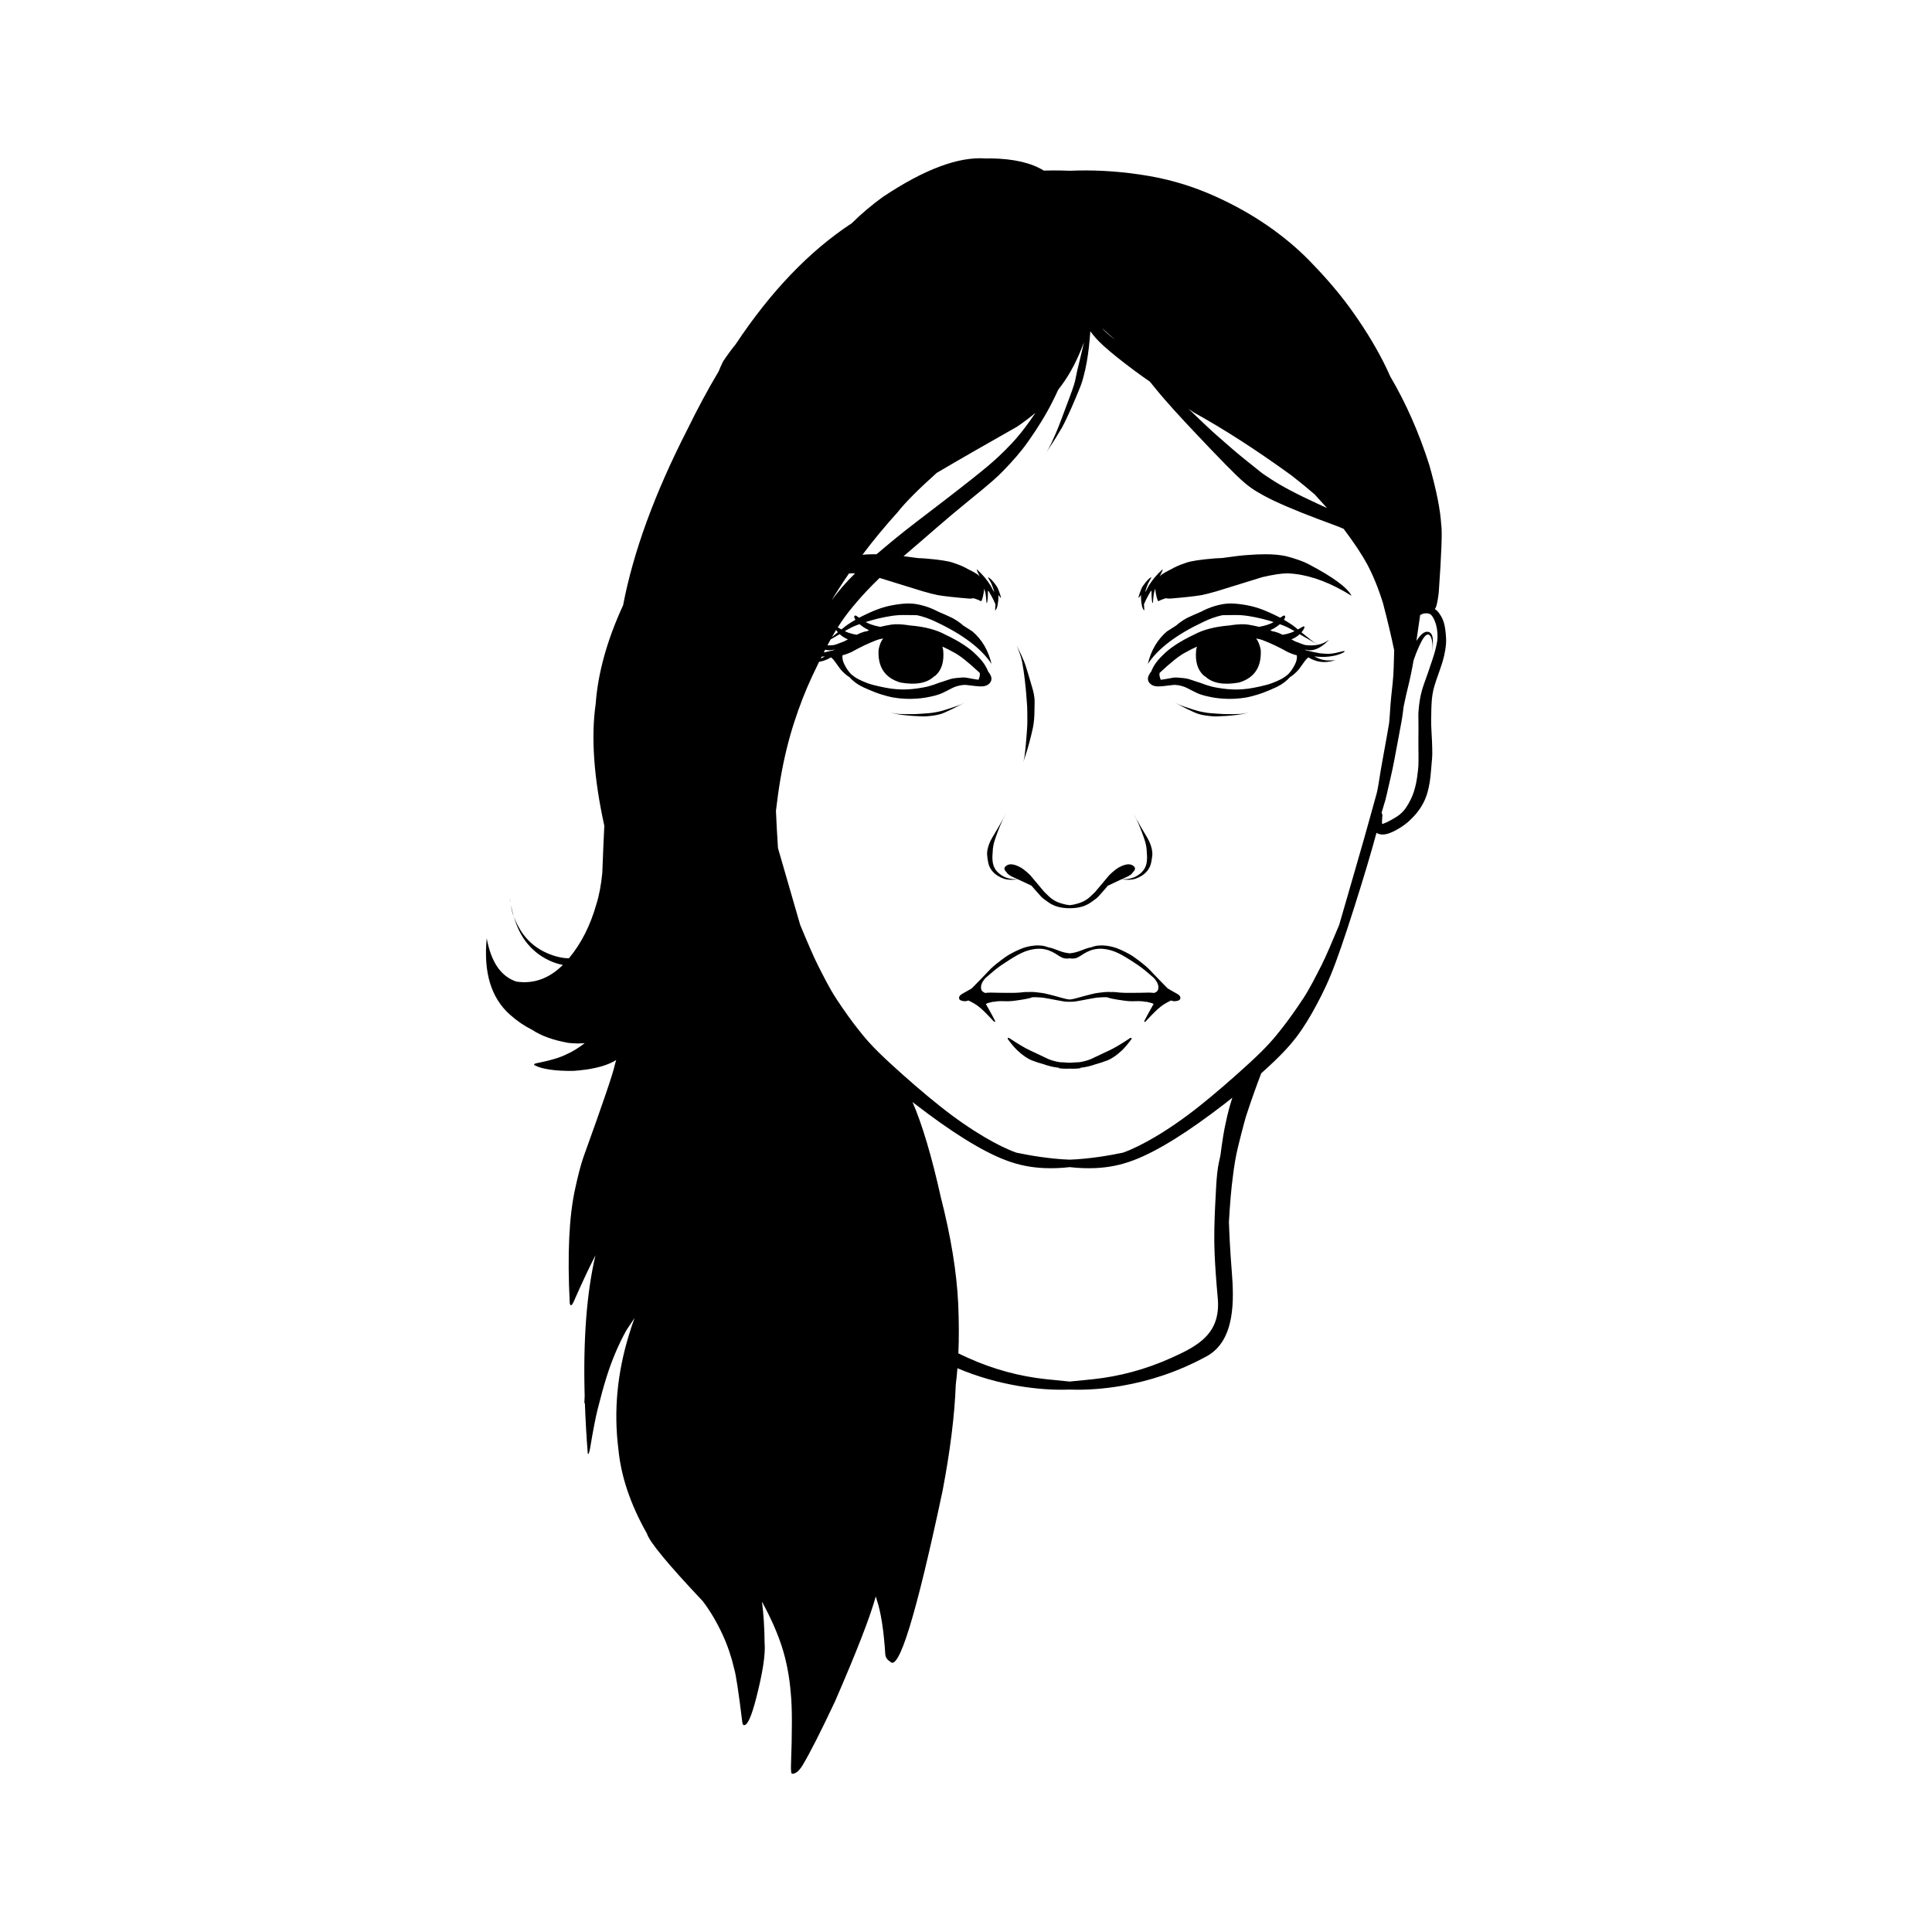 <?xml version="1.0" encoding="UTF-8"?>
<!-- Uploaded to: SVG Repo, www.svgrepo.com, Generator: SVG Repo Mixer Tools -->
<svg fill="#000000" width="800px" height="800px" version="1.1" viewBox="144 144 512 512" xmlns="http://www.w3.org/2000/svg">
 <g>
  <path d="m405.89 372.6c0.137 0.617 0.348 1.168 0.652 1.656 0.309 0.492 0.691 0.93 1.145 1.312 0.457 0.383 0.98 0.711 1.523 0.969 0.543 0.254 1.082 0.434 1.66 0.527 0.578 0.098 1.191 0.117 1.844 0.066 0.344-0.027 0.695-0.066 1.035-0.109 0.836 0.402 2.008 0.953 3.523 1.656 0.031 0.016 0.062 0.031 0.098 0.051 0.355 0.406 0.77 0.891 1.156 1.34 0.531 0.621 1.012 1.16 1.449 1.617 0.438 0.453 0.91 0.734 1.238 0.988 0.328 0.254 0.625 0.465 0.938 0.66 0.312 0.195 0.641 0.367 0.977 0.527 0.336 0.16 0.691 0.297 1.168 0.43 0.477 0.133 1.023 0.238 1.555 0.305s1.039 0.098 1.527 0.09c0.035 0 0.066-0.004 0.102-0.004 0.035 0 0.066 0.004 0.102 0.004 0.488 0.008 0.996-0.023 1.527-0.09s1.078-0.172 1.555-0.305c0.477-0.133 0.828-0.27 1.168-0.43 0.336-0.16 0.664-0.332 0.977-0.527 0.312-0.195 0.609-0.406 0.938-0.66 0.328-0.254 0.801-0.535 1.238-0.988 0.438-0.457 0.918-0.996 1.449-1.617 0.383-0.449 0.801-0.93 1.156-1.34 0.031-0.016 0.062-0.031 0.098-0.051 1.512-0.707 2.684-1.258 3.523-1.656 0.34 0.043 0.691 0.082 1.035 0.109 0.652 0.051 1.266 0.031 1.844-0.066 0.578-0.098 1.117-0.273 1.66-0.527 0.543-0.254 1.07-0.586 1.523-0.969 0.457-0.383 0.84-0.82 1.145-1.312 0.309-0.492 0.516-1.039 0.652-1.656 0.137-0.617 0.219-1.246 0.289-1.852 0.066-0.605 0-1.184-0.113-1.727-0.117-0.543-0.285-1.047-0.43-1.43s-0.371-0.875-0.777-1.59-0.984-1.664-1.703-2.875c-0.723-1.211-1.516-2.715-1.949-3.562 0.438 0.844 0 0 0.812 1.609 0.375 0.766 0.957 2.152 1.383 3.281 0.426 1.129 0.711 1.984 0.879 2.543 0.172 0.559 0.215 0.852 0.301 1.301 0.09 0.449 0.129 0.91 0.137 1.402 0.008 0.492 0.105 1.016 0.09 1.582s-0.062 1.156-0.168 1.617c-0.105 0.461-0.27 0.895-0.512 1.305-0.242 0.41-0.562 0.801-0.969 1.16-0.406 0.359-0.898 0.703-1.355 0.938-0.457 0.234-0.969 0.414-1.535 0.535-0.566 0.121-1.188 0.18-1.867 0.164-0.102-0.004-0.199-0.008-0.301-0.012 0.199-0.098 0.379-0.184 0.539-0.262 0.098-0.035 0.195-0.066 0.297-0.102 0.605-0.258 1.082-0.508 1.434-0.75 0.324-0.227 0.555-0.473 0.688-0.738 0.02-0.02 0.035-0.035 0.055-0.051 0.742-0.727 0.652-1.332-0.266-1.82-0.734-0.367-1.719-0.258-2.961 0.332-0.797 0.316-1.824 1.082-3.078 2.301l-3.738 4.445c-0.016 0.02-0.031 0.039-0.051 0.059-0.234 0.211-0.445 0.41-0.633 0.602-0.379 0.387-0.707 0.688-0.949 0.891-0.242 0.203-0.496 0.387-0.766 0.559-0.266 0.172-0.551 0.332-0.848 0.473-0.301 0.141-0.59 0.266-1.09 0.426-0.496 0.156-0.984 0.289-1.449 0.383-0.332 0.066-0.66 0.117-0.977 0.148-0.316-0.035-0.641-0.082-0.977-0.148-0.469-0.094-0.953-0.223-1.449-0.383-0.496-0.156-0.789-0.285-1.09-0.426-0.301-0.141-0.582-0.301-0.848-0.473s-0.523-0.355-0.766-0.559c-0.242-0.203-0.574-0.504-0.949-0.891-0.188-0.191-0.398-0.391-0.633-0.602-0.016-0.02-0.031-0.039-0.051-0.059l-3.738-4.445c-1.258-1.215-2.281-1.98-3.078-2.301-1.242-0.59-2.231-0.699-2.961-0.332-0.922 0.488-1.012 1.094-0.266 1.82 0.016 0.02 0.035 0.035 0.055 0.051 0.137 0.266 0.363 0.512 0.688 0.738 0.352 0.246 0.832 0.496 1.434 0.75 0.102 0.035 0.195 0.066 0.297 0.102 0.16 0.078 0.34 0.164 0.539 0.262-0.098 0.008-0.199 0.012-0.301 0.012-0.676 0.016-1.301-0.043-1.867-0.164-0.566-0.121-1.074-0.301-1.535-0.535-0.457-0.234-0.949-0.578-1.355-0.938-0.406-0.359-0.73-0.75-0.969-1.16-0.242-0.41-0.406-0.848-0.512-1.305-0.105-0.461-0.152-1.051-0.168-1.617s0.082-1.09 0.09-1.582c0.008-0.492 0.051-0.953 0.137-1.402 0.09-0.449 0.133-0.742 0.301-1.301 0.172-0.559 0.457-1.414 0.879-2.543 0.426-1.129 1.004-2.519 1.383-3.281 0.812-1.609 0.375-0.766 0.812-1.609-0.438 0.844-1.23 2.352-1.949 3.562-0.723 1.211-1.297 2.16-1.703 2.875s-0.633 1.207-0.777 1.59-0.316 0.887-0.43 1.43c-0.117 0.543-0.184 1.121-0.113 1.727 0.055 0.605 0.137 1.234 0.273 1.852z"/>
  <path d="m456.63 407.73c0.191-0.047 0.102-0.012 0.191-0.047-0.07 0.027-0.215 0.047-0.391 0.035-0.098-0.09-0.215-0.18-0.352-0.27l-2.574-1.465c-0.168-0.156-0.355-0.34-0.57-0.555-0.574-0.574-1.336-1.344-2.266-2.324-0.93-0.98-2.051-2.16-2.289-2.391-0.238-0.23-0.48-0.445-0.727-0.656-0.246-0.211-0.492-0.422-0.746-0.629-0.254-0.203-0.512-0.414-1.301-1.008-0.789-0.594-1.551-1.145-2.332-1.574-0.781-0.434-1.535-0.812-2.266-1.137-0.73-0.324-1.449-0.59-2.043-0.742s-1.16-0.262-1.699-0.332c-0.543-0.07-1.062-0.102-1.562-0.086s-0.965 0.07-1.117 0.094c-0.152 0.023-0.305 0.055-0.461 0.098-0.156 0.039-0.312 0.086-0.473 0.137-0.117 0.039-0.246 0.078-0.492 0.176-0.215 0.035-0.43 0.078-0.637 0.125-0.133 0.027-0.367 0.098-0.695 0.211-1.414 0.539-2.215 0.832-2.402 0.871-0.41 0.137-0.941 0.25-1.59 0.34-0.125 0.02-0.246 0.031-0.359 0.047-0.117-0.012-0.234-0.027-0.359-0.047-0.648-0.09-1.176-0.203-1.59-0.34-0.188-0.039-0.992-0.332-2.402-0.871-0.332-0.113-0.562-0.184-0.695-0.211-0.207-0.047-0.422-0.09-0.637-0.125-0.246-0.094-0.375-0.137-0.492-0.176-0.16-0.051-0.32-0.098-0.473-0.137-0.156-0.039-0.309-0.07-0.461-0.098-0.152-0.023-0.621-0.078-1.117-0.094-0.5-0.016-1.02 0.016-1.562 0.086-0.543 0.07-1.105 0.18-1.699 0.332s-1.312 0.418-2.043 0.742c-0.73 0.324-1.484 0.703-2.266 1.137s-1.543 0.98-2.332 1.574c-0.789 0.594-1.047 0.805-1.301 1.008-0.254 0.203-0.5 0.414-0.746 0.629-0.246 0.211-0.488 0.426-0.727 0.656-0.238 0.23-1.359 1.406-2.289 2.391-0.93 0.98-1.691 1.75-2.266 2.324-0.215 0.215-0.406 0.398-0.57 0.555l-2.574 1.465c-0.137 0.09-0.254 0.18-0.352 0.27-0.176 0.012-0.32-0.012-0.391-0.035 0.09 0.035 0 0 0.191 0.047 0.043 0.004 0.109 0.004 0.191-0.004-0.191 0.184-0.309 0.367-0.348 0.559-0.121 0.648 0.41 1 1.602 1.055 0.305-0.031 0.59-0.094 0.859-0.195 0.004-0.004 0.012-0.004 0.016-0.008 1.305 0.629 2.289 1.234 2.945 1.816 0.617 0.449 1.852 1.672 3.707 3.66 0.211 0.199 0.328 0.277 0.359 0.223 0.098-0.109 0.07-0.285-0.078-0.531-0.289-0.605-1.031-1.969-2.231-4.094-0.027-0.051-0.059-0.102-0.09-0.152 0.152-0.09 0.332-0.172 0.543-0.246 0.457-0.129 0.965-0.254 1.523-0.375l0.023 0.094c0.254-0.094 0.641-0.16 1.16-0.195 0.266-0.016 0.543-0.023 0.832-0.023 1.18 0.031 1.875 0.039 2.094 0.02 0.496-0.016 1.082-0.07 1.75-0.168 2.488-0.344 3.918-0.633 4.297-0.871 0.121-0.004 0.242-0.008 0.359-0.012 0.16-0.004 0.32-0.008 0.48-0.008 0.16 0 0.316 0.004 0.652 0.02 0.332 0.016 0.625 0.031 0.867 0.051 0.242 0.02 0.441 0.035 0.59 0.059 0.148 0.02 0.258 0.039 0.621 0.098 0.363 0.062 0.809 0.137 1.34 0.238 0.531 0.102 1.145 0.219 1.844 0.348 0.699 0.129 1.488 0.273 1.684 0.301 0.195 0.027 0.379 0.047 0.555 0.062 0.176 0.012 0.348 0.02 0.508 0.023 0.164 0.004 0.32 0 0.473-0.004 0.012 0 0.023-0.004 0.031-0.004 0.012 0 0.023 0.004 0.031 0.004 0.152 0.008 0.309 0.008 0.473 0.004 0.164-0.004 0.332-0.012 0.508-0.023 0.176-0.012 0.359-0.031 0.555-0.062 0.195-0.027 0.984-0.172 1.684-0.301 0.699-0.129 1.312-0.246 1.844-0.348 0.531-0.102 0.977-0.176 1.34-0.238s0.473-0.078 0.621-0.098c0.148-0.02 0.344-0.039 0.59-0.059 0.242-0.02 0.535-0.035 0.867-0.051 0.332-0.016 0.492-0.02 0.652-0.02 0.16 0 0.32 0.008 0.48 0.008 0.121 0.004 0.238 0.008 0.359 0.012 0.379 0.238 1.809 0.527 4.297 0.871 0.668 0.098 1.254 0.152 1.75 0.168 0.219 0.02 0.914 0.012 2.094-0.02 0.289 0 0.566 0.008 0.832 0.023 0.52 0.039 0.906 0.102 1.16 0.195l0.023-0.094c0.555 0.121 1.062 0.246 1.523 0.375 0.211 0.074 0.391 0.156 0.543 0.246-0.031 0.051-0.062 0.102-0.09 0.152-1.195 2.125-1.941 3.492-2.231 4.094-0.148 0.246-0.176 0.422-0.078 0.531 0.031 0.051 0.152-0.023 0.359-0.223 1.855-1.988 3.09-3.211 3.707-3.66 0.656-0.582 1.641-1.188 2.945-1.816 0.004 0.004 0.012 0.004 0.016 0.008 0.266 0.102 0.555 0.164 0.859 0.195 1.188-0.051 1.723-0.402 1.602-1.055-0.035-0.191-0.152-0.379-0.348-0.559 0.066 0.008 0.133 0.008 0.176 0.004zm-19.711-0.828c-0.176 0.012-0.352 0.031-0.523 0.051-0.176 0.016-0.531 0.059-0.84 0.098-0.312 0.039-0.582 0.07-0.809 0.105-0.227 0.035-0.414 0.062-0.559 0.094s-0.48 0.109-0.902 0.211c-0.422 0.102-0.922 0.227-1.504 0.375-0.582 0.148-1.242 0.328-1.98 0.543s-0.906 0.254-1.078 0.289c-0.172 0.039-0.336 0.074-0.492 0.105s-0.309 0.055-0.449 0.074c-0.102 0.012-0.203 0.02-0.305 0.031-0.102-0.008-0.203-0.016-0.305-0.031-0.145-0.02-0.293-0.043-0.449-0.074s-0.32-0.066-0.492-0.105c-0.172-0.039-0.34-0.078-1.078-0.289-0.738-0.215-1.398-0.395-1.98-0.543-0.582-0.148-1.082-0.273-1.504-0.375-0.422-0.102-0.758-0.18-0.902-0.211s-0.332-0.059-0.559-0.094c-0.227-0.035-0.496-0.066-0.809-0.105-0.312-0.039-0.668-0.078-0.84-0.098-0.176-0.016-0.352-0.035-0.523-0.051-0.176-0.012-0.352-0.02-0.527-0.02-0.176-0.004-0.348 0-0.492 0-0.145 0.004-0.348 0.012-0.617 0.02-0.266 0.008-0.602-0.027-0.996 0.016-0.395 0.047-0.844 0.094-0.953 0.102-0.109 0.008-0.23 0.02-0.348 0.031-0.121 0.008-0.242 0.016-0.363 0.02-0.121 0.004-0.238 0.023-0.859 0.039-0.625 0.016-1.301 0.012-2.039 0.008-0.734-0.008-1.527-0.008-2.375-0.027-0.848-0.02-1.75-0.043-1.895-0.043-0.145 0-0.285 0.004-0.422 0.012-0.137 0.008-0.273 0.016-0.406 0.023-0.133 0.012-0.266 0.027-0.391 0.035-0.074 0.008-0.148 0.016-0.223 0.023-0.227-0.059-0.352-0.113-0.383-0.16-0.402-0.184-0.641-0.477-0.719-0.879-0.191-0.875 0.184-1.844 1.121-2.902 0.488-0.422 0.957-0.828 1.328-1.148 0.723-0.629 0.969-0.824 1.215-1.023 0.246-0.195 0.496-0.391 0.75-0.578 0.254-0.191 0.508-0.379 1.039-0.75 0.531-0.367 1.324-0.883 2.078-1.355s1.465-0.914 2.16-1.289 1.367-0.691 1.957-0.914c0.594-0.223 1.129-0.371 1.641-0.484 0.512-0.109 1-0.18 1.465-0.211s0.906-0.027 1.184-0.004c0.277 0.023 0.41 0.043 0.551 0.066 0.137 0.023 0.281 0.047 0.434 0.078 0.148 0.031 0.305 0.066 0.609 0.152 0.078 0.023 0.172 0.047 0.273 0.078 0.352 0.141 0.68 0.281 0.992 0.426 0.363 0.152 1.062 0.574 2.102 1.254 0.203 0.117 0.414 0.223 0.625 0.312 0.336 0.152 0.801 0.223 1.398 0.219 0.172-0.012 0.352-0.035 0.535-0.062 0.184 0.031 0.363 0.051 0.535 0.062 0.598 0.008 1.062-0.066 1.398-0.219 0.211-0.09 0.422-0.191 0.625-0.312 1.035-0.684 1.738-1.102 2.102-1.254 0.312-0.145 0.641-0.285 0.992-0.426 0.102-0.027 0.195-0.055 0.273-0.078 0.309-0.086 0.461-0.121 0.609-0.152 0.148-0.031 0.293-0.055 0.434-0.078 0.137-0.023 0.273-0.039 0.551-0.066 0.277-0.023 0.719-0.031 1.184 0.004 0.465 0.031 0.953 0.102 1.465 0.211 0.512 0.109 1.047 0.262 1.641 0.484s1.266 0.539 1.957 0.914c0.695 0.375 1.41 0.816 2.16 1.289 0.754 0.473 1.543 0.984 2.078 1.355 0.531 0.367 0.785 0.559 1.039 0.75 0.254 0.191 0.504 0.383 0.75 0.578 0.246 0.195 0.488 0.395 1.215 1.023 0.371 0.32 0.84 0.727 1.328 1.148 0.938 1.059 1.312 2.027 1.121 2.902-0.078 0.402-0.316 0.695-0.719 0.879-0.031 0.047-0.156 0.098-0.383 0.16-0.074-0.008-0.145-0.02-0.223-0.023-0.129-0.012-0.258-0.027-0.391-0.035-0.133-0.012-0.27-0.016-0.406-0.023-0.137-0.008-0.277-0.008-0.422-0.012-0.145 0-1.047 0.02-1.895 0.043-0.848 0.02-1.637 0.023-2.375 0.027-0.734 0.008-1.414 0.008-2.039-0.008s-0.738-0.035-0.859-0.039c-0.121-0.004-0.246-0.012-0.363-0.02-0.121-0.008-0.238-0.02-0.348-0.031-0.109-0.008-0.562-0.055-0.953-0.102-0.395-0.047-0.727-0.008-0.996-0.016-0.266-0.008-0.473-0.02-0.617-0.02-0.145-0.004-0.312-0.004-0.492 0-0.191 0-0.367 0.008-0.543 0.02z"/>
  <path d="m497.7 318.98s-0.703 0.039-1.344 0.047c-0.641 0.008-1.223-0.043-1.746-0.16-0.523-0.113-1-0.289-1.207-0.379-0.207-0.09-0.406-0.18-0.59-0.273-0.18-0.09-0.34-0.176-0.492-0.266 0.613 0.086 1.258 0.129 1.934 0.129 1.203 0.035 2.449-0.094 3.738-0.391 1.594-0.465 2.371-0.84 2.336-1.129-0.023-0.035-0.109-0.043-0.262-0.02-1.66 0.43-2.777 0.66-3.359 0.688-0.59 0.082-1.59 0.043-2.992-0.113-1.32-0.23-2.539-0.496-3.652-0.801-0.098-0.07-0.191-0.137-0.281-0.203 0.66 0.18 1.234 0.25 1.719 0.207 1.504-0.137 3.082-1.062 4.731-2.769-0.883 0.656-1.879 1.098-2.988 1.32-0.109-0.066-0.5-0.309-0.973-0.637-0.559-0.387-1.215-0.914-1.988-1.539-0.422-0.344-0.883-0.715-1.379-1.121 0.691-0.816 0.926-1.344 0.695-1.578-0.012-0.047-0.156-0.004-0.43 0.125-0.441 0.258-0.84 0.484-1.207 0.688-0.121-0.102-0.246-0.203-0.375-0.305-1.023-0.84-1.625-1.223-2.203-1.574-0.375-0.23-0.75-0.461-1.129-0.684 0.387-0.586 0.426-0.957 0.117-1.113-0.074-0.047-0.242 0.016-0.504 0.176-0.203 0.145-0.395 0.277-0.574 0.402-0.492-0.262-0.992-0.508-1.492-0.742-0.613-0.285-1.91-0.91-3.254-1.422-1.348-0.512-2.723-0.898-4.117-1.156-1.395-0.258-2.805-0.441-4.25-0.461-1.445-0.02-2.867 0.277-4.234 0.68-1.23 0.359-2.438 0.859-3.613 1.484-1.133 0.473-2.391 1.035-3.773 1.684-1.246 0.699-2.188 1.359-2.84 1.98-0.805 0.496-1.625 1.02-2.473 1.578-2.535 2.172-4.223 5.051-5.066 8.629 2.695-4.09 7.606-7.809 14.727-11.156 1.672-0.82 3.344-1.406 5.012-1.77 0.355-0.02 0.711-0.031 1.059-0.023 1.207 0.023 2.481-0.07 3.754 0.008 1.273 0.078 2.547 0.277 3.832 0.535 1.285 0.258 2.586 0.582 3.574 0.871 0.566 0.164 1.008 0.301 1.402 0.43-0.145 0.082-0.258 0.137-0.344 0.172-0.684 0.336-1.43 0.609-2.231 0.812-0.445 0.105-0.871 0.199-1.285 0.281-0.965-0.23-1.934-0.434-2.93-0.59-1.117-0.18-2.703-0.105-4.195 0.109-0.211 0.031-0.422 0.066-0.629 0.102-0.109 0.008-0.223 0.02-0.332 0.031-3.703 0.316-6.734 1.105-9.094 2.375-3.82 1.812-6.633 3.668-8.445 5.57-1.434 1.367-2.414 2.773-2.957 4.211-0.27 0.34-0.535 0.738-0.711 1.133-0.254 0.566-0.262 1.172 0.062 1.695 0.328 0.523 0.871 0.836 1.266 0.973 0.395 0.137 0.758 0.184 1.195 0.18 0.438 0 1-0.043 1.699-0.117 0.699-0.074 1.539-0.18 2.019-0.238 0.48-0.059 0.59-0.059 0.711-0.051s0.25 0.02 0.383 0.031c0.137 0.012 0.281 0.023 0.496 0.055 0.215 0.027 0.488 0.082 0.746 0.152 0.258 0.07 0.496 0.145 0.723 0.219s0.438 0.156 0.902 0.379c0.465 0.223 1.203 0.605 1.836 0.934 0.629 0.324 1.156 0.574 1.602 0.715 0.441 0.145 0.789 0.258 1.059 0.332 0.273 0.074 0.633 0.152 1.004 0.238 0.375 0.086 0.766 0.164 1.176 0.242s0.84 0.148 1.574 0.234 1.754 0.164 2.762 0.176c1.008 0.012 2.008-0.043 2.996-0.141 0.988-0.098 1.965-0.262 3.094-0.551 1.125-0.289 2.316-0.656 3.394-1.078 1.078-0.422 2.07-0.836 2.969-1.258 0.898-0.418 1.691-0.887 2.422-1.457 0.5-0.391 0.961-0.828 1.383-1.293 0.508-0.312 0.871-0.574 1.086-0.793 0.496-0.43 0.918-0.855 1.262-1.27 1.301-1.828 1.996-2.754 2.086-2.777 0.137-0.152 0.273-0.277 0.41-0.383 0.516 0.273 0.902 0.477 0.98 0.512 0.191 0.082 0.387 0.16 0.59 0.234 0.203 0.074 0.418 0.145 0.648 0.215 0.227 0.066 0.48 0.137 1.039 0.219 0.559 0.082 1.156 0.09 1.785 0.023s1.289-0.211 1.797-0.355c0.5-0.145 0.5-0.145 0.156-0.078zm-6.086-5.078c0.688 0.383 1.219 0.715 1.555 0.918 0.031 0.02 0.055 0.031 0.078 0.047-0.941 0.191-1.965 0.23-3.074 0.109-0.305 0.004-1.297-0.336-2.977-1.016-0.336-0.184-0.656-0.359-0.961-0.523 0.133-0.055 0.266-0.109 0.395-0.172 0.652-0.293 1.25-0.691 1.793-1.199 0.246 0.145 0.488 0.289 0.723 0.426 0.953 0.562 1.777 1.027 2.469 1.41zm-8.445-4.484c0.34 0.125 0.68 0.25 1.02 0.383 0.609 0.238 1.207 0.508 2.062 0.996 0.254 0.145 0.527 0.305 0.812 0.469-0.414 0.199-0.762 0.348-1.043 0.438-0.711 0.246-1.418 0.418-2.117 0.52-0.781-0.387-1.289-0.602-1.52-0.645-0.223-0.102-0.621-0.203-1.199-0.301 0 0-0.004 0-0.004-0.004-0.188-0.09-0.375-0.172-0.566-0.254 0.102-0.043 0.203-0.086 0.297-0.133 0.84-0.41 1.594-0.898 2.258-1.469zm-3.555 16.09c-1.012 0.27-2.117 0.516-3.309 0.746-1.191 0.234-2.074 0.332-2.977 0.402-0.898 0.07-1.805 0.09-2.715 0.055-0.91-0.039-1.82-0.125-2.75-0.254-0.926-0.133-1.316-0.203-1.699-0.277-0.383-0.074-0.746-0.148-1.082-0.234-0.336-0.082-0.652-0.172-0.953-0.277-0.305-0.105-0.504-0.152-0.797-0.25-0.293-0.098-0.707-0.297-1.277-0.473-0.57-0.176-1.273-0.391-2.102-0.684-0.828-0.293-1.176-0.379-1.461-0.434-0.285-0.055-0.578-0.102-0.879-0.129-0.305-0.027-0.613-0.055-0.934-0.082-0.32-0.027-0.504-0.047-0.68-0.059-0.176-0.012-0.348-0.012-0.516-0.008-0.168 0.008-0.328 0.016-0.523 0.035-0.191 0.02-1.117 0.203-1.879 0.34-0.586 0.105-1.078 0.184-1.48 0.234 0-0.02 0.004-0.035 0.004-0.055-0.281-0.645-0.387-1.223-0.32-1.734v-0.023c3.051-2.852 5.336-4.664 6.852-5.43 1.117-0.629 2.141-1.145 3.066-1.555-0.098 0.324-0.172 0.664-0.223 1.027-0.27 3.012 0.43 5.25 2.106 6.707 0.109 0.062 0.215 0.125 0.324 0.184 1.906 1.785 4.879 2.324 8.93 1.602 4.109-1.227 6.027-4.121 5.766-8.688-0.238-1.25-0.641-2.246-1.207-2.984 0.793 0.137 1.371 0.285 1.73 0.438 2.102 0.801 4.336 1.859 6.711 3.184 0.684 0.305 1.289 0.535 1.82 0.695 0.188 0.059 0.352 0.098 0.512 0.129 0.055 0.43 0.023 0.883-0.09 1.359-0.188 0.723-0.629 1.598-1.332 2.625-0.199 0.281-0.484 0.625-0.84 1.023-0.281 0.238-0.57 0.465-0.875 0.68-0.707 0.5-1.41 0.848-2.215 1.203-0.801 0.348-1.695 0.691-2.707 0.961z"/>
  <path d="m443.57 419.05c-2.469 1.637-4.316 2.734-5.543 3.293l-5.082 2.394c-0.512 0.188-0.984 0.34-1.414 0.453-0.527 0.141-1 0.227-1.449 0.305-0.574 0.004-1.23 0.07-1.844 0.105-0.266 0.016-0.52 0.027-0.766 0.031-0.25-0.008-0.504-0.016-0.766-0.031-0.613-0.035-1.27-0.102-1.844-0.105-0.449-0.078-0.922-0.164-1.449-0.305-0.426-0.113-0.898-0.266-1.414-0.453l-5.082-2.394c-1.227-0.559-3.074-1.656-5.543-3.293-0.34-0.035-0.426 0.086-0.254 0.367 0.781 1.09 1.598 2.059 2.445 2.906 1.438 1.348 2.766 2.258 3.981 2.723 0.969 0.375 1.988 0.707 3.051 0.992 0.27 0.098 0.559 0.195 0.848 0.285 0.625 0.191 1.258 0.344 1.895 0.461 0.469 0.086 0.941 0.152 1.434 0.199l-0.336 0.078c0.926 0.148 1.938 0.195 3.031 0.141 1.09 0.055 2.102 0.008 3.031-0.141l-0.336-0.078c0.492-0.047 0.965-0.113 1.434-0.199 0.637-0.117 1.27-0.27 1.895-0.461 0.293-0.09 0.578-0.188 0.848-0.285 1.062-0.289 2.082-0.617 3.051-0.992 1.215-0.465 2.543-1.371 3.981-2.723 0.848-0.848 1.664-1.816 2.445-2.906 0.18-0.281 0.094-0.406-0.246-0.367z"/>
  <path d="m445.78 302.44 0.602-0.758c-0.023 0.293-0.008 0.797 0.043 1.504 0.039 0.406 0.094 0.816 0.176 1.227 0.043 0.262 0.145 0.574 0.305 0.938 0.098 0.188 0.207 0.328 0.328 0.418 0.012-0.039 0.02-0.09 0.016-0.152-0.051-0.738-0.078-1.227-0.082-1.469v-0.027l0.543-1.191c0.309-0.617 0.699-1.332 1.168-2.137l0.234-0.289c0.027 0.152 0.043 0.277 0.047 0.375-0.004 0.77 0.031 1.5 0.102 2.199 0.086 0.621 0.168 0.855 0.242 0.695 0.023-0.027 0.039-0.074 0.047-0.141 0.043-0.902 0.113-1.633 0.215-2.195-0.023 0.023 0.074-0.383 0.297-1.215 0.027-0.078 0.051-0.152 0.074-0.23 0.004 0.043 0.004 0.086 0.008 0.133 0.227 1.742 0.496 2.812 0.809 3.211 0.43-0.246 1.082-0.512 1.961-0.797 0.297 0.055 0.691 0.086 1.176 0.094 3.867-0.324 6.641-0.629 8.32-0.918 1.016-0.199 2.348-0.539 3.992-1.016l12.141-3.754c2.894-0.668 5.109-1.004 6.644-1.004 1.176 0.043 2.375 0.176 3.586 0.395l1.836 0.398c1.23 0.309 2.481 0.707 3.75 1.191 2.535 0.969 5.144 2.293 7.828 3.969-1.148-2.199-4.926-4.981-11.328-8.344-1.367-0.746-3.41-1.473-6.125-2.18-1.598-0.32-3.231-0.48-4.906-0.48l-0.543-0.004c-1.41 0-2.969 0.066-4.676 0.203-1.176 0.062-3.481 0.328-6.91 0.801-0.57 0.012-1.133 0.039-1.684 0.082-3.891 0.316-6.465 0.711-7.715 1.18-1.645 0.535-2.992 1.125-4.051 1.773-0.148 0.066-0.281 0.129-0.398 0.188-1.422 0.723-2.223 1.242-2.41 1.562-0.043 0.062-0.086 0.121-0.129 0.184 0.18-0.402 0.41-0.906 0.691-1.523 0.121-0.324 0.16-0.484 0.117-0.477-1.473 1.32-2.68 2.734-3.617 4.246-0.227 0.375-0.414 0.734-0.562 1.074-0.145 0.234-0.293 0.477-0.438 0.738 0-0.008 0.004-0.012 0.004-0.02 0.023-0.145 0.051-0.27 0.078-0.383 0.148-0.559 0.387-1.223 0.719-1.988 0.215-0.387 0.469-0.836 0.766-1.355 0.039-0.07 0.051-0.129 0.031-0.176l-0.16 0.062c-0.227 0.113-0.504 0.344-0.832 0.691-0.281 0.281-0.703 0.809-1.262 1.586-0.176 0.281-0.348 0.637-0.52 1.062-0.312 0.836-0.508 1.434-0.586 1.801-0.039 0.219-0.027 0.297 0.039 0.242z"/>
  <path d="m379.91 332.75c0.031 0.012 0.074 0.027 0.117 0.039-0.074-0.027-0.148-0.051-0.211-0.074 0.027 0.012 0.059 0.023 0.094 0.035z"/>
  <path d="m399.54 330.26c0.043-0.023 0.082-0.043 0.113-0.059-0.023 0.012-0.48 0.246-0.996 0.473-0.531 0.23-1.129 0.449-1.777 0.668-0.652 0.219-1.352 0.453-2.109 0.691-0.758 0.238-1.043 0.328-1.363 0.41-0.32 0.082-0.676 0.156-1.066 0.234-0.391 0.078-0.816 0.152-1.277 0.223-0.461 0.07-1.18 0.129-1.945 0.176-0.762 0.047-1.566 0.129-2.406 0.156-0.844 0.027-1.727 0.031-2.652 0.02-0.926-0.012-1.398-0.016-1.852-0.047s-0.887-0.094-1.301-0.18c-0.344-0.07-0.668-0.16-0.879-0.23 0.145 0.051 0.305 0.102 0.469 0.152 0.398 0.121 0.816 0.227 1.254 0.309 0.438 0.082 0.898 0.148 1.602 0.223 0.703 0.078 1.613 0.18 2.492 0.238 0.875 0.059 1.719 0.098 2.523 0.129 0.809 0.031 1.574-0.047 2.195-0.113s1.086-0.141 1.516-0.223c0.43-0.082 0.824-0.176 1.184-0.285 0.359-0.109 0.68-0.227 1.203-0.453 0.52-0.227 1.23-0.551 1.883-0.871 0.652-0.32 1.25-0.629 1.793-0.922 0.543-0.289 1.047-0.535 1.398-0.719z"/>
  <path d="m379.67 332.66c-0.051-0.02-0.098-0.039-0.137-0.055 0.113 0.047 0.09 0.039 0.137 0.055z"/>
  <path d="m379.81 332.72c-0.082-0.031-0.121-0.047-0.145-0.055 0.047 0.02 0.094 0.035 0.145 0.055z"/>
  <path d="m399.81 330.12c0.008-0.004 0.008-0.004 0 0z"/>
  <path d="m399.75 330.15c0.027-0.016 0.047-0.023 0.059-0.031-0.012 0.004-0.031 0.016-0.059 0.031z"/>
  <path d="m399.7 330.18-0.043 0.023z"/>
  <path d="m399.7 330.18c0.023-0.012 0.043-0.023 0.059-0.031-0.016 0.012-0.035 0.02-0.059 0.031z"/>
  <path d="m475.04 332.75c0.035-0.016 0.066-0.027 0.094-0.035-0.066 0.023-0.137 0.051-0.211 0.074 0.043-0.012 0.086-0.027 0.117-0.039z"/>
  <path d="m475.27 332.66c0.047-0.016 0.023-0.008 0.137-0.055-0.035 0.02-0.086 0.035-0.137 0.055z"/>
  <path d="m475.13 332.72c0.055-0.02 0.102-0.039 0.145-0.055-0.023 0.008-0.062 0.023-0.145 0.055z"/>
  <path d="m455.19 330.15c-0.086-0.043-0.078-0.043 0 0z"/>
  <path d="m455.25 330.18c-0.023-0.012-0.043-0.023-0.059-0.031 0.016 0.012 0.035 0.02 0.059 0.031z"/>
  <path d="m472.74 333.2c-0.453 0.031-0.926 0.039-1.852 0.047-0.926 0.012-1.809 0.008-2.652-0.02-0.844-0.027-1.645-0.109-2.406-0.156s-1.484-0.105-1.945-0.176c-0.461-0.07-0.887-0.145-1.277-0.223s-0.746-0.152-1.066-0.234c-0.32-0.082-0.605-0.168-1.363-0.41-0.758-0.238-1.461-0.469-2.109-0.691-0.652-0.219-1.246-0.438-1.777-0.668-0.516-0.227-0.973-0.461-0.996-0.473 0.031 0.016 0.07 0.035 0.113 0.059 0.352 0.18 0.855 0.426 1.398 0.723 0.543 0.293 1.141 0.602 1.793 0.922 0.652 0.32 1.363 0.645 1.883 0.871 0.52 0.227 0.844 0.344 1.203 0.453 0.359 0.109 0.754 0.203 1.184 0.285 0.43 0.082 0.895 0.156 1.516 0.223 0.621 0.066 1.387 0.145 2.195 0.113s1.648-0.07 2.523-0.129 1.789-0.16 2.492-0.238 1.164-0.145 1.602-0.223c0.438-0.082 0.855-0.184 1.254-0.309 0.164-0.051 0.324-0.102 0.469-0.152-0.211 0.066-0.539 0.156-0.879 0.23-0.418 0.082-0.852 0.145-1.301 0.176z"/>
  <path d="m455.29 330.2h0.004l-0.043-0.023z"/>
  <path d="m414.99 346.43c-0.008 0.02-0.008 0.023 0 0z"/>
  <path d="m414.99 346.42c0 0.004-0.004 0.008-0.004 0.012 0.004-0.004 0.004-0.004 0.004-0.012z"/>
  <path d="m414.99 346.42c0.016-0.035 0.043-0.109 0.09-0.23 0.02-0.051 0.043-0.113 0.066-0.18-0.066 0.184-0.109 0.289-0.109 0.289-0.02 0.059-0.035 0.098-0.047 0.121z"/>
  <path d="m414.75 318.86c0.141 0.586 0.223 1.102 0.289 1.523 0.07 0.422 0.148 0.859 0.234 1.438 0.086 0.578 0.184 1.289 0.285 2.137 0.102 0.848 0.211 1.828 0.277 2.527 0.066 0.695 0.098 1.02 0.121 1.344 0.023 0.324 0.043 0.652 0.066 0.977 0.023 0.328 0.039 0.656 0.109 1.309 0.07 0.648 0.102 1.59 0.113 2.449 0.012 0.859 0.012 1.641 0.016 2.348 0.004 0.703-0.008 1.332-0.09 2.445s-0.188 2.637-0.312 3.922c-0.125 1.289-0.227 2.352-0.348 3.18-0.102 0.695-0.246 1.215-0.367 1.555 0.07-0.188 0.168-0.461 0.281-0.793 0.219-0.652 0.52-1.523 0.848-2.625 0.332-1.102 0.68-2.438 1.066-4.004 0.387-1.566 0.496-2.188 0.59-2.875s0.164-1.449 0.191-2.285c0.027-0.836 0.031-1.75 0.059-2.742 0.027-0.992-0.004-1.371-0.047-1.73-0.043-0.359-0.09-0.715-0.156-1.066-0.066-0.352-0.148-0.695-0.242-1.035-0.094-0.34-0.398-1.379-0.668-2.289-0.27-0.91-0.5-1.691-0.695-2.344-0.195-0.652-0.363-1.176-0.492-1.566s-0.273-0.852-0.488-1.383c-0.211-0.527-0.469-1.117-0.77-1.766-0.301-0.648-0.652-1.359-0.84-1.738-0.375-0.785-0.195-0.375-0.383-0.781 0.184 0.41 0.504 1.191 0.754 1.914 0.254 0.719 0.457 1.371 0.598 1.957z"/>
  <path d="m376.36 567.98c1.094 3.246 1.844 8.055 2.25 14.418 0.086 0.844 0.508 1.48 1.262 1.914 2.266 2.875 6.894-12.156 13.895-45.098 2.043-10.684 3.219-20.113 3.523-28.289 0.176-1.391 0.324-2.836 0.441-4.328 5.445 2.301 10.75 3.758 15.996 4.668 4.777 0.828 9.535 1.152 13.742 0.984 4.207 0.164 8.965-0.156 13.742-0.984 7.316-1.27 14.734-3.594 22.508-7.801 7.773-4.207 7.293-15.242 6.711-22.531-0.469-5.898-0.637-9.859-0.754-13.109 0.273-4.812 0.613-8.762 1.023-11.844 0.352-3.008 0.809-5.672 1.371-7.984 1.281-5.191 2.094-8.207 2.43-9.055 1.055-3.231 2.301-6.734 3.738-10.508 1.109-0.988 2.164-1.957 3.133-2.879 3.641-3.449 5.762-5.977 7.664-8.781 1.902-2.805 3.586-5.863 5.207-9.082 1.617-3.219 3.094-6.648 5.231-12.867 2.137-6.219 4.719-14.371 6.84-21.469 0.918-3.078 1.742-5.961 2.469-8.648 0.285 0.191 0.621 0.336 0.977 0.398 0.855 0.148 1.688-0.016 2.578-0.355 0.891-0.34 1.883-0.867 2.797-1.445 0.914-0.582 1.68-1.16 2.394-1.824 0.715-0.664 1.406-1.391 2.051-2.203s1.23-1.719 1.676-2.598c0.441-0.879 0.754-1.684 1.008-2.559 0.254-0.871 0.461-1.805 0.621-2.805 0.156-1 0.27-2.059 0.328-2.867 0.062-0.805 0.105-1.344 0.164-1.887 0.055-0.543 0.105-1.094 0.145-1.656 0.035-0.559 0.066-1.129 0.039-2.406s-0.094-2.984-0.188-4.391c-0.094-1.402-0.105-2.5-0.105-3.289 0-0.785 0.012-1.246 0.031-1.621s0.012-0.805 0.02-1.242c0.008-0.438 0.031-0.879 0.055-1.324 0.023-0.445 0.055-0.898 0.086-1.285 0.035-0.387 0.074-0.719 0.129-1.074 0.055-0.355 0.121-0.738 0.207-1.137 0.086-0.402 0.176-0.824 0.469-1.781s0.785-2.324 1.18-3.449c0.395-1.125 0.688-2.012 0.883-2.668 0.191-0.656 0.305-1.098 0.387-1.484 0.082-0.383 0.195-0.941 0.285-1.473s0.152-1.043 0.195-1.527c0.043-0.484 0.059-0.949 0.027-1.672-0.031-0.723-0.117-1.633-0.242-2.481-0.125-0.844-0.316-1.625-0.602-2.324-0.285-0.699-0.656-1.316-1.016-1.805-0.324-0.438-0.695-0.812-1.133-1.09 0.379-0.262 0.723-1.68 1.043-4.258 0.746-10.422 0.965-16.473 0.66-18.156-0.234-3.906-1.281-9.137-3.144-15.699-2.723-8.578-6.184-16.418-10.371-23.531-0.566-1.301-1.176-2.594-1.828-3.867-2.543-4.977-5.578-9.797-9.031-14.52-3.453-4.723-7.461-9.125-10.66-12.383s-6.879-6.34-11.02-9.191c-4.141-2.856-8.766-5.469-13.898-7.773-5.133-2.305-10.902-4.227-17.449-5.359-6.547-1.133-12.91-1.594-19.098-1.457-0.648 0.016-1.297 0.039-1.941 0.066-0.645-0.027-1.293-0.051-1.941-0.066-1.637-0.035-3.285-0.031-4.945 0.02-3.277-2.043-7.906-3.121-13.895-3.234l-1.426 0.027c-7.141-0.578-16.219 2.797-27.23 10.121-2.906 2.082-5.688 4.43-8.336 7.039-11.195 7.348-21.449 18.039-30.766 32.078-1.137 1.391-2.246 2.906-3.332 4.547-0.434 0.867-0.82 1.73-1.16 2.602-2.848 4.781-5.598 9.891-8.258 15.34-8.676 16.93-14.367 32.484-17.078 46.672-4.25 9.219-6.672 17.938-7.266 26.148-1.266 8.809-0.5 19.574 2.289 32.289-0.156 3.016-0.336 7.184-0.535 12.508-0.32 3.231-0.844 6-1.578 8.301-1.594 5.637-4.016 10.402-7.266 14.305-1.75 0.012-3.836-0.523-5.723-1.336-2.535-1.094-4.637-2.715-6.289-4.902-1.141-1.512-2.031-3.309-2.59-4.793 0.258 0.859 0.555 1.73 0.895 2.559 1.109 2.719 2.734 5.008 4.945 6.828 2.008 1.652 4.492 2.894 7.148 3.414-3.648 3.617-7.75 5.086-12.309 4.406-4.09-1.344-6.711-5.168-7.863-11.48-0.879 9.082 1.176 15.836 6.172 20.258 1.891 1.68 3.852 3.016 5.879 4.016 2.336 1.566 5.512 2.715 9.531 3.445 1.492 0.176 2.957 0.203 4.387 0.086-1.684 1.293-3.285 2.273-4.809 2.938-1.688 0.871-4.406 1.676-8.16 2.418-0.426 0.133-0.547 0.289-0.367 0.461 1.953 1.059 5.375 1.57 10.262 1.535 4.629-0.324 8.176-1.137 10.641-2.441 0.262-0.141 0.516-0.293 0.77-0.445-0.117 0.422-0.238 0.84-0.359 1.262-0.391 2.055-3.168 10.223-8.328 24.5-0.711 2.082-1.441 4.875-2.191 8.375-1.609 7.293-2.082 17.387-1.426 30.285 0.172 0.828 0.5 0.746 0.988-0.246 2.234-5.094 4.176-9.234 5.828-12.418-2.324 9.836-3.277 22.262-2.859 37.277-0.027 0.59-0.055 1.184-0.082 1.781 0.047 0.09 0.094 0.156 0.141 0.203 0.148 4.246 0.402 8.688 0.766 13.332 0.191 0.176 0.387-0.266 0.586-1.324 0.84-5.027 1.527-8.562 2.059-10.609 0.746-3.008 1.527-5.828 2.34-8.461 1.418-4.488 3.168-8.605 5.246-12.352 0.727-1.121 1.445-2.199 2.16-3.238-0.551 1.523-1.039 2.981-1.453 4.367-3.148 10.203-4.094 20.312-2.836 30.328 0.68 7.234 3.203 14.711 7.574 22.434 0.625 2.152 5.555 8.125 14.793 17.91 2.016 2.664 3.777 5.644 5.281 8.934 1.297 2.812 2.316 5.816 3.055 9.008 0.469 1.57 1.191 6.352 2.168 14.336 0.066 0.32 0.176 0.504 0.32 0.559 0.945 0.262 2.055-2.113 3.328-7.121 1.742-6.758 2.488-11.625 2.238-14.605-0.039-4.094-0.273-7.758-0.703-10.992 2.277 4.188 4.016 8.094 5.207 11.719 1.273 3.898 2.09 8.141 2.445 12.734 0.359 3.438 0.371 9.848 0.031 19.23-0.012 1.297 0.09 1.941 0.297 1.93 0.879 0.066 1.797-0.66 2.746-2.176 1.938-3.219 4.812-8.871 8.613-16.949 5.769-13.262 9.375-22.547 10.82-27.863 0.094 0.312 0.188 0.613 0.281 0.918zm-4.586-258.57c0.664 0.57 1.418 1.062 2.258 1.469 0.094 0.047 0.195 0.09 0.297 0.133-0.191 0.078-0.379 0.164-0.566 0.254 0 0-0.004 0-0.004 0.004-0.574 0.102-0.977 0.199-1.199 0.301-0.23 0.043-0.738 0.258-1.52 0.645-0.699-0.102-1.402-0.273-2.117-0.52-0.281-0.09-0.629-0.238-1.043-0.438 0.285-0.164 0.559-0.324 0.812-0.469 0.855-0.488 1.453-0.758 2.062-0.996 0.34-0.133 0.68-0.258 1.02-0.383zm-1.367 13.922c-0.305-0.215-0.594-0.441-0.875-0.68-0.359-0.402-0.641-0.746-0.84-1.023-0.699-1.027-1.145-1.906-1.332-2.625-0.113-0.477-0.145-0.93-0.09-1.359 0.16-0.031 0.324-0.07 0.512-0.129 0.531-0.16 1.137-0.391 1.82-0.695 2.371-1.32 4.609-2.383 6.711-3.184 0.359-0.156 0.938-0.301 1.73-0.438-0.566 0.738-0.973 1.73-1.207 2.984-0.266 4.566 1.656 7.461 5.766 8.688 4.051 0.723 7.027 0.188 8.93-1.602 0.109-0.059 0.215-0.117 0.324-0.184 1.676-1.457 2.375-3.691 2.106-6.707-0.051-0.363-0.129-0.703-0.223-1.027 0.93 0.41 1.949 0.926 3.066 1.555 1.516 0.766 3.801 2.578 6.852 5.43v0.023c0.066 0.512-0.039 1.094-0.32 1.734 0 0.02 0.004 0.035 0.004 0.055-0.402-0.055-0.898-0.133-1.48-0.234-0.762-0.137-1.688-0.32-1.879-0.34-0.191-0.02-0.355-0.027-0.523-0.035-0.168-0.008-0.34-0.004-0.516 0.008-0.176 0.012-0.363 0.031-0.68 0.059-0.32 0.027-0.629 0.055-0.934 0.082s-0.594 0.078-0.879 0.129c-0.285 0.055-0.633 0.141-1.461 0.434-0.828 0.293-1.531 0.508-2.102 0.684-0.57 0.176-0.984 0.375-1.277 0.473s-0.492 0.145-0.797 0.25c-0.305 0.105-0.617 0.195-0.953 0.277s-0.699 0.16-1.082 0.234c-0.383 0.074-0.773 0.145-1.699 0.277-0.926 0.133-1.84 0.219-2.75 0.254-0.91 0.039-1.812 0.02-2.715-0.055-0.898-0.07-1.785-0.172-2.977-0.402-1.191-0.234-2.297-0.48-3.309-0.746-1.012-0.27-1.906-0.609-2.711-0.965-0.801-0.348-1.504-0.699-2.211-1.199zm-5.523-7.027c-0.805 0.219-1.664 0.422-2.578 0.602 0.125-0.246 0.254-0.492 0.379-0.734 0.258 0.066 0.512 0.113 0.762 0.137 0.484 0.043 1.059-0.027 1.719-0.207-0.094 0.062-0.188 0.133-0.281 0.203zm-3.152 1.73c0.305-0.02 0.602-0.051 0.891-0.094-0.148 0.09-0.312 0.176-0.492 0.266-0.184 0.09-0.383 0.184-0.59 0.273-0.012 0.004-0.023 0.012-0.035 0.016 0.074-0.152 0.152-0.309 0.227-0.461zm6.582-4.777c0.129 0.062 0.262 0.121 0.395 0.172-0.305 0.164-0.621 0.336-0.961 0.523-1.68 0.68-2.672 1.02-2.977 1.016-0.516 0.055-1.016 0.074-1.496 0.062 0.281-0.535 0.566-1.062 0.848-1.582 0.504-0.285 1.062-0.605 1.676-0.965 0.234-0.137 0.477-0.281 0.723-0.426 0.543 0.504 1.141 0.906 1.793 1.199zm-3.652-0.578c-0.066 0.055-0.133 0.109-0.199 0.16 0.363-0.652 0.73-1.285 1.105-1.898 0.121 0.184 0.281 0.391 0.473 0.617-0.496 0.406-0.957 0.781-1.379 1.121zm-0.293-9.559c1.461-2.414 3-4.797 4.617-7.144 0.262-0.02 0.523-0.035 0.781-0.043 0.254 0 0.531 0.012 0.824 0.027-1.289 1.258-2.375 2.426-3.34 3.543-0.926 1.074-1.895 2.289-2.883 3.617zm11.922-12.234c-0.211-0.004-0.418-0.004-0.621-0.004l-0.543 0.004c-0.867 0-1.719 0.043-2.566 0.129 2.883-3.836 5.977-7.586 9.297-11.246 2.059-2.621 5.523-6.106 10.379-10.445 5.43-3.207 12.512-7.281 21.254-12.223 1.789-1.211 3.426-2.445 4.922-3.699-1.055 1.578-2.031 2.945-2.836 3.984-1.574 2.043-2.484 3.082-3.523 4.195-1.039 1.113-2.223 2.289-3.543 3.523-1.324 1.234-2.785 2.535-6.738 5.676-3.953 3.144-9.867 7.684-14.938 11.547-4.191 3.188-7.652 6.098-10.543 8.559zm63.105-56.961c0.012 0.016 0.023 0.031 0.039 0.047-1.691-1.266-2.641-2.144-3.438-3.074 1.125 1.066 2.258 2.074 3.398 3.027zm20.949 19.367c7.977 4.394 16.629 9.969 25.953 16.727 2.195 1.715 4.227 3.383 6.109 5.004l3.269 3.609c-0.711-0.32-1.434-0.652-2.133-0.973-3.039-1.398-5.637-2.656-7.773-3.797-2.137-1.141-3.816-2.129-5.09-2.984-1.273-0.859-1.836-1.164-2.699-1.867-0.867-0.703-2.285-1.852-4.234-3.398-1.949-1.547-4.297-3.609-7.117-6.082-1.973-1.727-4.789-4.426-7.652-7.18 0.438 0.312 0.895 0.625 1.367 0.941zm-5.844 250.52c-6.902 3.121-13.863 4.949-20.832 5.691-2.117 0.227-4.25 0.438-6.195 0.621-1.945-0.184-4.078-0.395-6.195-0.621-6.969-0.738-13.93-2.57-20.832-5.691-0.84-0.379-1.664-0.758-2.469-1.152 0.176-4.035 0.16-8.406-0.039-13.117-0.398-8.414-1.945-17.863-4.633-28.355-2.41-10.824-4.906-19.199-7.481-25.141 0.25 0.195 0.496 0.387 0.746 0.578 4.566 3.523 8.832 6.555 12.84 9.066 4.004 2.512 7.754 4.5 11.141 5.785 3.387 1.285 6.66 1.918 10.145 2.078 2.184 0.098 4.445 0.012 6.785-0.254 2.34 0.266 4.602 0.355 6.785 0.254 3.484-0.156 6.758-0.793 10.145-2.078 3.387-1.285 7.133-3.273 11.141-5.785 4.004-2.512 8.273-5.543 12.84-9.066 0.727-0.562 1.461-1.141 2.195-1.727-0.672 2.047-1.234 4.172-1.691 6.375-0.492 2.09-0.98 5.055-1.465 8.883-0.172 0.773-0.312 1.438-0.422 1.949-0.355 1.641-0.59 3.93-0.742 6.836s-0.363 6.438-0.449 10.598c-0.086 4.16 0.043 9.031 0.902 18.492 0.848 9.465-5.316 12.664-12.219 15.781zm34.699-94.965c-1.852 2.812-3.723 5.445-5.648 7.891-1.93 2.449-3.809 4.727-8.508 9.031-4.699 4.309-9.117 8.121-13.258 11.414-4.144 3.293-8.066 5.984-11.719 8.137-3.078 1.816-5.938 3.246-8.492 4.148-1.629 0.336-3.914 0.773-6.117 1.09-2.812 0.406-5.469 0.672-7.988 0.762-2.519-0.09-5.176-0.355-7.988-0.762-2.203-0.316-4.488-0.758-6.117-1.09-2.555-0.902-5.41-2.332-8.492-4.148-3.648-2.152-7.574-4.844-11.719-8.137-4.144-3.293-8.562-7.106-13.258-11.414-4.699-4.309-6.578-6.582-8.508-9.031-1.93-2.449-3.797-5.082-5.648-7.891-1.852-2.812-3.418-5.945-5.07-9.211-1.012-2.004-2.734-5.996-4.613-10.531-1.32-4.613-2.945-10.258-4.406-15.242-0.523-1.797-1.02-3.508-1.48-5.117-0.242-3.723-0.422-7.012-0.535-9.879 0.348-2.981 0.738-5.809 1.195-8.477 0.973-5.699 2.246-10.672 3.641-14.988 1.391-4.316 3.008-8.441 4.746-12.156 0.625-1.332 1.238-2.621 1.852-3.871 0.5-0.078 0.742-0.145 0.957-0.207 0.227-0.066 0.441-0.137 0.648-0.215 0.203-0.074 0.395-0.152 0.59-0.234 0.082-0.035 0.465-0.238 0.98-0.512 0.137 0.105 0.273 0.23 0.41 0.383 0.09 0.023 0.785 0.949 2.086 2.777 0.344 0.418 0.762 0.84 1.262 1.27 0.215 0.215 0.574 0.48 1.086 0.793 0.422 0.465 0.883 0.902 1.383 1.293 0.73 0.57 1.523 1.039 2.422 1.457 0.898 0.418 1.891 0.832 2.969 1.258 1.078 0.422 2.269 0.789 3.394 1.078 1.125 0.289 2.102 0.453 3.094 0.551 0.988 0.098 1.988 0.148 2.996 0.141 1.008-0.012 2.027-0.09 2.762-0.176 0.734-0.086 1.164-0.156 1.574-0.234 0.41-0.078 0.801-0.156 1.176-0.242 0.375-0.086 0.734-0.164 1.004-0.238 0.273-0.074 0.617-0.188 1.059-0.332 0.441-0.145 0.973-0.391 1.602-0.715 0.629-0.324 1.371-0.711 1.836-0.934 0.465-0.223 0.676-0.305 0.902-0.379 0.227-0.074 0.469-0.148 0.723-0.219 0.258-0.07 0.531-0.125 0.746-0.152 0.215-0.027 0.359-0.039 0.496-0.055 0.137-0.012 0.266-0.023 0.383-0.031 0.121-0.008 0.234-0.008 0.711 0.051 0.48 0.059 1.32 0.164 2.019 0.238 0.699 0.074 1.258 0.117 1.699 0.117 0.438 0 0.801-0.047 1.195-0.18 0.395-0.137 0.941-0.449 1.266-0.973 0.328-0.523 0.316-1.129 0.062-1.695-0.176-0.395-0.441-0.793-0.711-1.133-0.543-1.438-1.527-2.844-2.957-4.211-1.812-1.902-4.625-3.762-8.445-5.57-2.359-1.266-5.391-2.059-9.094-2.375-0.109-0.012-0.223-0.02-0.332-0.031-0.207-0.039-0.418-0.074-0.629-0.102-1.492-0.215-3.078-0.289-4.195-0.109-1 0.16-1.969 0.359-2.93 0.59-0.414-0.082-0.84-0.176-1.285-0.281-0.805-0.207-1.547-0.477-2.231-0.812-0.086-0.035-0.199-0.09-0.344-0.172 0.391-0.129 0.836-0.266 1.402-0.43 0.988-0.289 2.289-0.613 3.574-0.871 1.285-0.258 2.555-0.457 3.832-0.535 1.273-0.078 2.547 0.016 3.754-0.008 0.352-0.008 0.703 0.004 1.059 0.023 1.668 0.363 3.34 0.953 5.012 1.77 7.125 3.344 12.031 7.062 14.727 11.156-0.844-3.578-2.531-6.457-5.066-8.629-0.848-0.559-1.668-1.082-2.473-1.578-0.648-0.621-1.594-1.281-2.84-1.98-1.383-0.648-2.641-1.207-3.773-1.684-1.176-0.625-2.383-1.121-3.613-1.484-1.367-0.402-2.789-0.695-4.234-0.68-1.445 0.02-2.856 0.199-4.25 0.461-1.395 0.258-2.769 0.641-4.117 1.156-1.348 0.512-2.641 1.137-3.254 1.422-0.504 0.234-1 0.484-1.492 0.742-0.18-0.125-0.371-0.258-0.574-0.402-0.262-0.164-0.426-0.223-0.504-0.176-0.309 0.156-0.27 0.527 0.117 1.113-0.379 0.223-0.754 0.457-1.129 0.684-0.578 0.355-1.18 0.738-2.203 1.574-0.125 0.102-0.25 0.207-0.375 0.305-0.301-0.164-0.629-0.348-0.977-0.551 1.188-1.879 2.426-3.578 3.695-5.113 1.879-2.273 3.356-3.961 5.703-6.32 0.516-0.52 1.082-1.074 1.691-1.66l11.461 3.543c1.645 0.477 2.973 0.812 3.992 1.016 1.68 0.289 4.449 0.594 8.32 0.918 0.488-0.008 0.879-0.039 1.176-0.094 0.875 0.285 1.531 0.551 1.961 0.797 0.312-0.398 0.582-1.469 0.809-3.211 0.004-0.043 0.004-0.086 0.008-0.133 0.023 0.074 0.051 0.152 0.074 0.23 0.223 0.832 0.32 1.238 0.297 1.215 0.102 0.562 0.172 1.293 0.215 2.195 0.008 0.07 0.023 0.117 0.047 0.141 0.074 0.16 0.156-0.074 0.242-0.695 0.07-0.695 0.105-1.43 0.102-2.199 0.004-0.098 0.02-0.223 0.047-0.375l0.234 0.289c0.469 0.809 0.855 1.52 1.168 2.137l0.543 1.191v0.027c-0.004 0.242-0.031 0.73-0.082 1.469-0.004 0.062 0.004 0.113 0.016 0.152 0.121-0.09 0.23-0.23 0.328-0.418 0.16-0.363 0.262-0.676 0.305-0.938 0.078-0.414 0.137-0.824 0.176-1.227 0.051-0.707 0.066-1.207 0.043-1.504l0.602 0.758c0.066 0.059 0.078-0.023 0.043-0.238-0.078-0.367-0.273-0.965-0.586-1.801-0.172-0.426-0.344-0.777-0.52-1.062-0.559-0.777-0.98-1.305-1.262-1.586-0.328-0.348-0.605-0.578-0.832-0.691l-0.16-0.062c-0.02 0.047-0.008 0.105 0.031 0.176 0.293 0.516 0.547 0.969 0.766 1.355 0.332 0.766 0.57 1.426 0.719 1.988 0.027 0.109 0.055 0.238 0.078 0.383 0 0.008 0.004 0.012 0.004 0.02-0.145-0.262-0.289-0.504-0.438-0.738-0.148-0.34-0.332-0.695-0.562-1.074-0.938-1.512-2.144-2.93-3.617-4.246-0.039-0.008 0 0.152 0.117 0.477 0.281 0.617 0.512 1.121 0.691 1.523-0.043-0.062-0.086-0.121-0.129-0.184-0.184-0.32-0.988-0.84-2.41-1.562-0.117-0.059-0.25-0.121-0.398-0.188-1.059-0.648-2.41-1.238-4.051-1.773-1.25-0.469-3.824-0.863-7.715-1.18-0.551-0.043-1.113-0.07-1.684-0.082-1.484-0.203-2.762-0.371-3.824-0.496 0.594-0.516 1.207-1.043 1.848-1.586 4.25-3.609 9.227-8.094 15.293-13.008 6.07-4.914 7.691-6.418 9.07-7.828 1.379-1.41 2.625-2.754 3.731-4.047 1.105-1.289 2.082-2.512 2.898-3.68 0.816-1.168 3.098-4.371 5.164-8.059 1.043-1.855 2.027-3.824 2.973-5.891 0.324-0.414 0.641-0.832 0.938-1.254 2.285-3.082 4.25-6.867 5.894-11.355-0.113 0.527-0.238 1.086-0.367 1.652-0.289 1.273-0.602 2.574-0.941 3.902s-0.652 2.703-0.809 3.566c-0.156 0.863-0.277 1.34-0.551 2.246-0.273 0.906-0.742 2.191-1.371 3.856-0.633 1.664-1.395 3.719-2.016 5.391-0.621 1.672-1.043 2.672-1.453 3.625-0.41 0.949-0.816 1.844-1.215 2.684-0.398 0.84-0.82 1.609-1.152 2.144-0.039 0.066-0.074 0.121-0.105 0.172 0.039-0.066 0.465-0.746 0.934-1.453 0.496-0.746 1.016-1.539 1.551-2.391 0.535-0.852 1.082-1.758 1.645-2.734 0.562-0.973 1.625-3.215 2.457-5.106 0.832-1.887 1.469-3.418 1.945-4.578 0.477-1.16 0.789-1.969 0.922-2.41 0.133-0.445 0.535-1.82 0.848-3.207 0.312-1.387 0.547-2.754 0.738-4.098 0.191-1.34 0.336-2.652 0.449-3.93 0.105-1.191 0.145-1.754 0.184-2.25 0.883 1.234 1.938 2.449 3.492 3.859 2.148 1.949 5.066 4.246 8.012 6.441 1.41 1.051 2.836 2.07 4.273 3.059 0.434 0.531 0.879 1.074 1.336 1.641 3.055 3.777 6.984 8.012 10.566 11.812 3.582 3.801 6.07 6.375 8.141 8.492 2.07 2.117 3.75 3.762 5.098 4.894 1.348 1.133 2.398 1.828 3.305 2.367s2.519 1.457 4.555 2.414c2.035 0.957 4.488 2.012 7.371 3.164 2.879 1.152 6.203 2.379 8.301 3.152 1.324 0.488 2.098 0.809 2.676 1.07 2.699 3.586 4.762 6.68 6.184 9.277 1.637 3.059 3.062 6.566 4.277 10.52 1.215 4.664 2.191 8.789 2.934 12.375-0.004 0.227-0.008 0.457-0.016 0.684-0.066 2.746-0.113 5.504-0.41 8.262-0.293 2.758-0.465 4.16-0.543 5.383-0.078 1.223-0.137 2.258-0.211 3.098-0.074 0.84-0.105 1.484-0.172 1.934s-0.758 4.527-1.391 7.867c-0.633 3.34-1.047 5.977-1.348 7.883-0.301 1.906-0.578 3.055-0.73 3.481s-2.215 8.254-5.348 18.969c-1.457 4.984-3.082 10.629-4.406 15.242-1.879 4.531-3.598 8.527-4.613 10.531-1.656 3.254-3.223 6.391-5.074 9.203zm35.73-97.172c0.055 0.781 0.031 1.645-0.02 2-0.051 0.359-0.117 0.762-0.211 1.195-0.09 0.434-0.199 0.895-0.328 1.383-0.133 0.488-0.289 1.039-0.363 1.309-0.074 0.27-0.246 0.785-0.512 1.566-0.266 0.777-0.617 1.809-1.047 3.094-0.434 1.285-0.996 2.824-1.168 3.297-0.172 0.473-0.305 0.91-0.426 1.336-0.117 0.422-0.223 0.832-0.312 1.223-0.086 0.395-0.168 0.773-0.25 1.266-0.082 0.492-0.152 0.977-0.211 1.461-0.055 0.484-0.098 0.969-0.141 1.445-0.043 0.48-0.059 0.926-0.059 1.348 0 0.422 0 1.141 0.023 2.156 0.023 1.016 0.004 2.328-0.012 3.945s0.02 3.519 0.023 4.035c0.004 0.516 0.008 1.051 0.004 1.574 0 0.523 0 1.043-0.027 1.551-0.023 0.508-0.082 1.008-0.195 2-0.113 0.992-0.258 1.898-0.43 2.727s-0.375 1.578-0.594 2.254-0.449 1.258-0.848 2.078-0.832 1.562-1.297 2.231c-0.465 0.668-1.008 1.227-1.586 1.699-0.578 0.473-1.23 0.867-2.144 1.383-0.91 0.516-1.617 0.848-2.078 1-0.207 0.07-0.352 0.113-0.438 0.148-0.016-0.133-0.031-0.348-0.035-0.621 0-0.422 0.031-0.965 0.105-1.621 0.027-0.227-0.078-0.496-0.219-0.746 0.004-0.012 0.008-0.023 0.008-0.039 1.035-3.422 1.121-3.723 1.281-4.481 0.215-1.008 0.605-2.676 1.16-5.051 0.555-2.375 1.148-5.484 1.848-9.316 0.699-3.832 0.781-4.262 0.91-4.894 0.129-0.633 0.254-1.438 0.391-2.426 0.078-0.578 0.164-1.223 0.246-1.926 0.266-1.207 0.504-2.289 0.703-3.285 0.129-0.527 0.258-1.062 0.391-1.605 0.641-2.633 1.145-5.047 1.512-7.246 0.059-0.188 0.121-0.383 0.188-0.582 0.332-0.996 0.84-2.258 1.301-3.269 0.461-1.012 0.867-1.777 1.234-2.273 0.367-0.492 0.641-0.734 0.906-0.809 0.266-0.078 0.492-0.047 0.742 0.223 0.246 0.27 0.457 0.836 0.594 1.672 0.137 0.836 0.129 1.93 0.078 2.555 0.051-0.625 0 0 0.078-1.172 0.027-0.547 0.066-1.488-0.008-2.215-0.074-0.727-0.285-1.262-0.703-1.586-0.418-0.32-0.969-0.316-1.461-0.102-0.492 0.215-0.988 0.68-1.527 1.371-0.207 0.266-0.422 0.566-0.641 0.898l0.996-6.863c0.426-0.223 0.836-0.383 1.16-0.418 0.422-0.047 0.789-0.031 1.082 0.039 0.293 0.074 0.52 0.211 0.715 0.406 0.195 0.195 0.402 0.512 0.652 0.984 0.246 0.473 0.441 1 0.605 1.609 0.172 0.613 0.297 1.305 0.352 2.086z"/>
  <path d="m421.15 264.09c-0.07 0.109-0.074 0.117 0 0z"/>
  <path d="m421.15 264.08c0.023-0.039 0.059-0.098 0.105-0.168-0.004 0.004-0.004 0.008-0.004 0.008-0.043 0.066-0.078 0.121-0.102 0.16z"/>
  <path d="m279.61 385.17c0.109 0.484 0.293 1.086 0.543 1.746-0.316-1.062-0.57-2.106-0.758-3.035 0.055 0.316 0.125 0.73 0.215 1.289z"/>
  <path d="m279.4 383.89c-0.059-0.344-0.102-0.566-0.133-0.715 0.039 0.227 0.082 0.465 0.133 0.715z"/>
  <path d="m279.27 383.17c-0.086-0.492-0.148-0.941-0.188-1.324 0.113 1.129 0.082 0.801 0.188 1.324z"/>
 </g>
</svg>